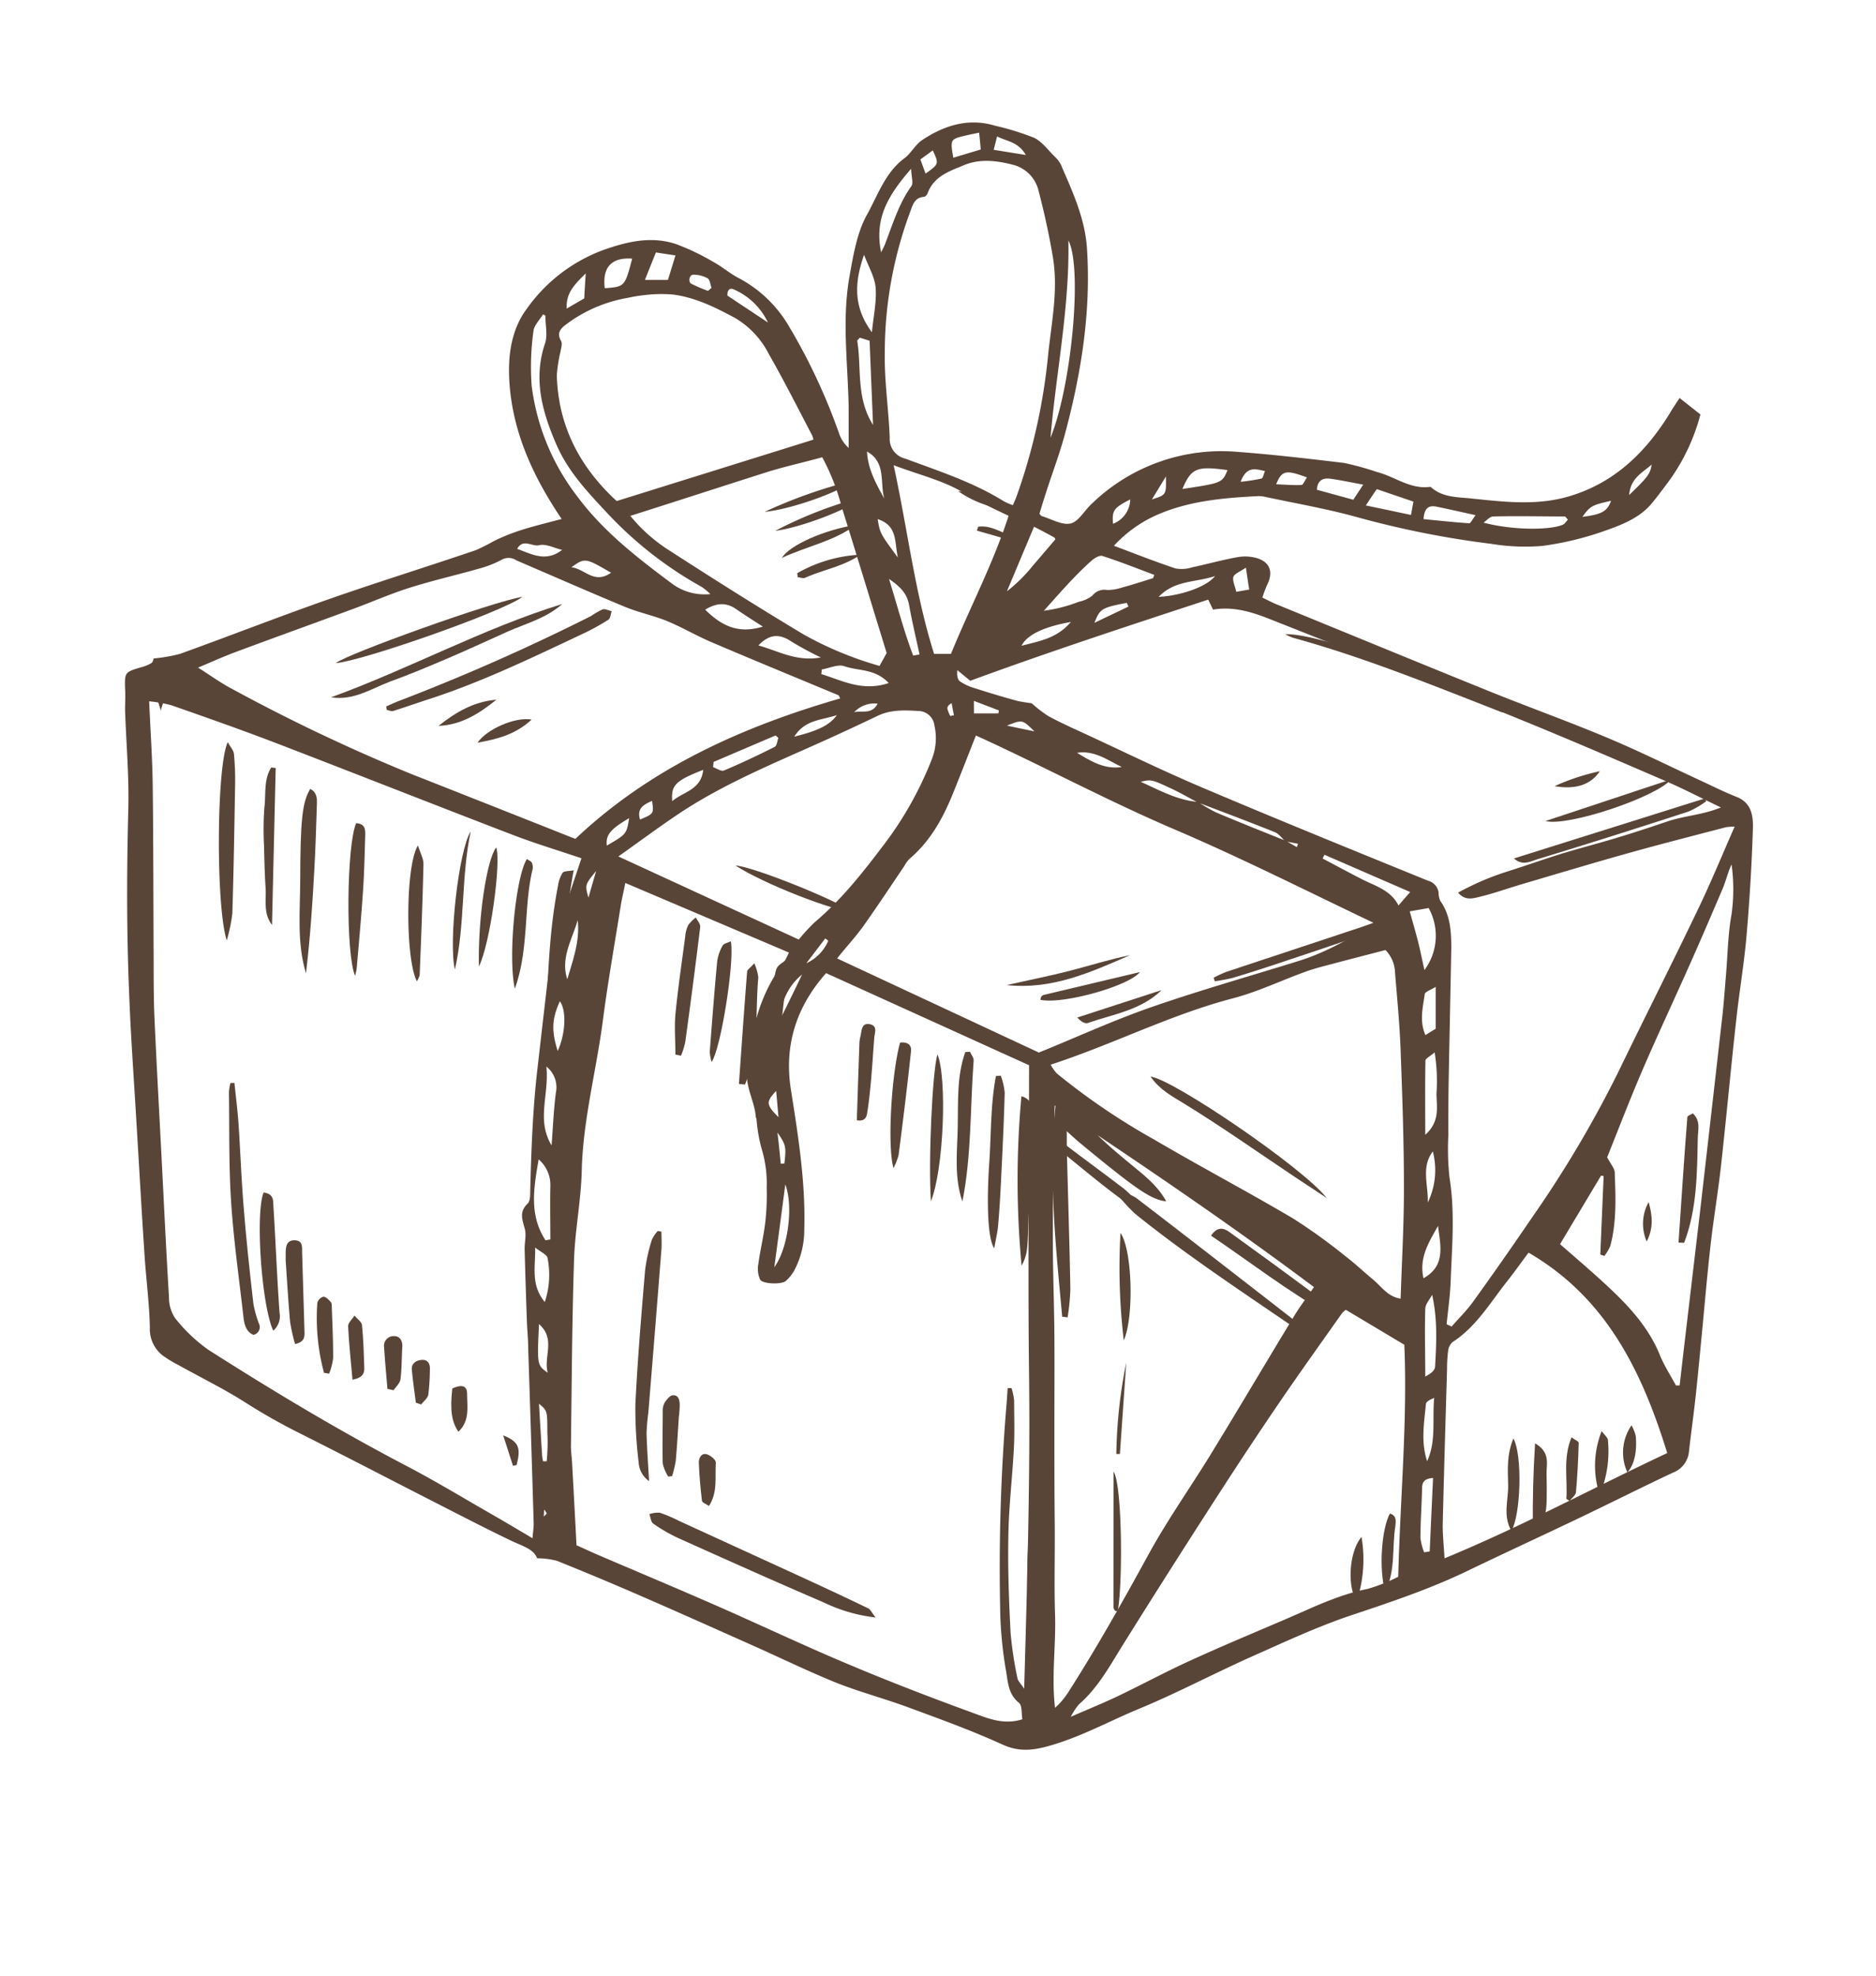 <svg id="Layer_1" data-name="Layer 1" xmlns="http://www.w3.org/2000/svg" viewBox="0 0 342 360"><defs><style>.cls-1{opacity:0.85;}.cls-2{fill:#3c2415;}</style></defs><title>FA AUG2019 Prime Fruits International - Assets</title><g class="cls-1"><path class="cls-2" d="M102.39,94.57c-5.3-7.86-8.91-15.84-9.52-24.87-.32-4.71.29-9.55,3.11-13.36A29.69,29.69,0,0,1,109.86,45.6c4.41-1.57,8.84-2.64,13.4-1.12A43,43,0,0,1,130,47.7c1.55.84,2.9,2,4.45,2.86a23.08,23.08,0,0,1,9.05,8.35,108.09,108.09,0,0,1,9.44,20,6.33,6.33,0,0,0,1.77,2.71c0-2.53,0-5.06,0-7.59-.15-7.9-1.25-15.83.16-23.69.69-3.87,1.37-8,3.24-11.33s3.26-7.58,6.75-10.16c1.23-.91,2-2.49,3.24-3.32,4-2.66,8.4-4.09,13.29-2.63a49.69,49.69,0,0,1,7.11,2.2c1.49.71,2.58,2.27,3.82,3.48A5.2,5.2,0,0,1,193.4,30c2.13,4.94,4.41,9.79,4.76,15.32.74,11.37-1,22.42-3.9,33.33-1,3.81-2.42,7.53-3.63,11.29-.41,1.27-.79,2.55-1.14,3.67.23.26.29.38.37.41,1.78.53,3.7,1.71,5.3,1.37,1.44-.31,2.5-2.32,3.78-3.51a34,34,0,0,1,26.82-9.53c6.42.48,12.83,1.24,19.23,2A52.08,52.08,0,0,1,251,86c3.28.82,6.13,3.25,9.79,2.7,2.08,1.94,4.82,1.87,7.32,2.12,6,.62,12,1.37,17.89-.37,8.26-2.42,14-8,18.39-15.11.58-1,1.2-1.88,1.8-2.82l3.8,3A36.4,36.4,0,0,1,304,88c-1,1.32-2,2.69-3.06,3.94-2.22,2.51-5.32,3.71-8.32,4.76a56.06,56.06,0,0,1-11.48,2.78,37.91,37.91,0,0,1-9.26-.38,170,170,0,0,1-24.45-4.86c-5.59-1.55-11.34-2.53-17-3.75a5.14,5.14,0,0,0-1.24-.08c-6.34.33-12.63.88-18.53,3.53a23.61,23.61,0,0,0-7.59,5.51c3.84,1.44,7.5,2.89,11.23,4.13a6.29,6.29,0,0,0,3.05-.21c2.75-.58,5.46-1.35,8.22-1.84a7.86,7.86,0,0,1,3.67.2c2.35.77,2.9,2.6,1.75,4.86a24.39,24.39,0,0,0-.86,2.3c.91.44,1.7.86,2.52,1.2,13,5.32,26,10.67,39,15.93,7.14,2.88,14.4,5.48,21.49,8.46,5.75,2.41,11.34,5.2,17,7.81,2.15,1,4.28,2.06,6.48,2.93,2.67,1.06,3,3.44,2.94,5.65-.2,6.55-.6,13.1-1.16,19.63-.44,5.08-1.31,10.11-1.86,15.19-1,8.89-1.8,17.79-2.79,26.68-.51,4.65-1.3,9.26-1.84,13.91-.56,4.86-1,9.73-1.45,14.6-.44,4.56-.86,9.11-1.35,13.66-.36,3.31-.83,6.6-1.2,9.9a4.56,4.56,0,0,1-2.95,3.91c-5.65,2.65-11.22,5.46-16.85,8.15-6.84,3.28-13.74,6.44-20.58,9.74S253.33,292,246,294.44c-6.29,2.15-12.36,5-18.44,7.7-6.65,3-13.1,6.41-19.82,9.19-5.56,2.3-10.84,5.25-16.71,6.86-3,.82-5.45,1-8.38-.35-5.58-2.55-11.38-4.63-17.14-6.76-4.38-1.61-8.92-2.81-13.26-4.54-4.9-2-9.65-4.3-14.47-6.46-6.93-3.09-13.85-6.19-20.8-9.21q-7.69-3.35-15.49-6.48a15.13,15.13,0,0,0-3.57-.45c-.64-1.69-2.66-2.22-4.52-3.1-4.79-2.28-9.49-4.73-14.22-7.14-8.31-4.24-16.58-8.55-24.92-12.73a107.06,107.06,0,0,1-9.44-5.36c-3.94-2.51-8.17-4.58-12.26-6.86A21.85,21.85,0,0,1,29.67,247a6.07,6.07,0,0,1-2.35-5.09c-.1-4.56-.72-9.1-1-13.65-.54-8.21-1-16.43-1.5-24.64-.45-7.57-1-15.14-1.28-22.72-.47-11.14-.44-22.28-.15-33.43.16-6-.39-12.06-.59-18.09,0-1.35.09-2.7,0-4-.08-2.85,0-2.92,2.81-3.76a7.41,7.41,0,0,0,2-.8c.31-.2.37-.78.4-.84a28.47,28.47,0,0,0,4.82-.84c8.9-3.21,17.73-6.66,26.66-9.8s18.17-6,27.25-9.09a35.92,35.92,0,0,0,3.28-1.65,35.58,35.58,0,0,1,4.29-1.78C96.93,95.94,99.56,95.32,102.39,94.57Zm131.94,58.74c-.64-.57-1.18-1.38-1.93-1.68-4.67-1.87-9.38-3.64-14.08-5.43-1.64-.86-3.24-1.8-4.92-2.57-3.52-1.64-3.53-1.6-5.45-1.18,3.65,1.66,6.78,3.38,10.45,3.67a28.9,28.9,0,0,0,3.21,1.88c4.24,1.8,8.53,3.5,12.81,5.22l2,1.14.21-.61ZM105.1,281.57c.92.41,2.22,1,3.55,1.6,7.27,3.11,14.57,6.17,21.81,9.34,8.1,3.55,16.08,7.34,24.23,10.76,7.48,3.15,15.06,6.07,22.69,8.85,2.73,1,5.6,2.24,9,1.16-.19-1.07,0-2.49-.62-3-1.88-1.5-2-3.61-2.32-5.6a73.87,73.87,0,0,1-1.07-9.93,359,359,0,0,1,1.06-38.11c.11-1.23.18-2.47.27-3.7h.71a12,12,0,0,1,.47,2.26c0,2.92.11,5.84-.05,8.76-.28,5.3-.93,10.59-1,15.89-.12,5.88.1,11.77.4,17.65a67.4,67.4,0,0,0,1.26,8.32c.08.47.55.88,1.22,1.9.55-19.56,1.12-38.38.89-57.23s0-37.83,0-56.39l-37-16.78c-5.41,6.09-7.7,13.13-6.41,21.27,1.33,8.43,2.69,16.86,2.43,25.45a15.76,15.76,0,0,1-1.85,7.51,7.42,7.42,0,0,1-1.55,1.89c-.75.63-4.16.55-4.64-.27a4.74,4.74,0,0,1-.33-2.86c.33-2.48.94-4.92,1.24-7.4a44.62,44.62,0,0,0,.28-6.54,21.8,21.8,0,0,0-.76-6.49,28.32,28.32,0,0,1-1.1-6c0-.1-.11-.19-.12-.29-.19-2.89-1.91-5.44-1.6-8.49.7-7,2.18-13.76,6.57-19.53a13.17,13.17,0,0,0,1.06-2L114,160.89c-.35,1.74-.66,3-.87,4.35-1.1,6.89-2.32,13.76-3.22,20.67-1.19,9.17-3.64,18.15-3.86,27.49-.13,5.39-1.23,10.76-1.4,16.16-.37,11.32-.42,22.65-.57,34,0,.93.15,1.86.2,2.8C104.56,271.28,104.82,276.23,105.1,281.57ZM106,156.39c-4.22-1.43-8.39-2.68-12.44-4.23-14.36-5.51-28.67-11.16-43-16.67-6.42-2.46-12.89-4.74-19.37-7a25.43,25.43,0,0,0-4-.7c.24,5.44.59,10.38.65,15.33.13,10.61.11,21.22.17,31.83,0,3.43,0,6.87.14,10.3.37,8.32.84,16.64,1.27,25,.45,8.73.86,17.46,1.39,26.18a6.69,6.69,0,0,0,1.13,3.78,29.27,29.27,0,0,0,6.1,5.78c11.68,7.44,23.54,14.57,35.83,21,5.17,2.69,10.16,5.71,15.21,8.61,2.58,1.47,5.14,3,8,4.69.09-1.21.23-2,.21-2.79q-.47-15.95-1-31.87c0-1.67-.19-3.33-.24-5q-.24-6.56-.41-13.12c0-1.24.36-2.56,0-3.71-.45-1.65-1-3,.55-4.49.54-.5.45-1.77.48-2.69.19-7.26.46-14.51,1.29-21.73s1.66-14.46,2.51-21.68a7.82,7.82,0,0,1,.4-1.49Zm157.76,84.92.87.41c1.35-1.54,2.84-3,4-4.64Q274,229.63,279.19,222a205.92,205.92,0,0,0,15.64-26.28c4.9-10.12,10-20.16,14.84-30.29,2.29-4.76,4.29-9.66,6.56-14.8a10,10,0,0,0-1.57.1c-5.93,1.55-11.86,3.06-17.76,4.71-6.51,1.82-13,3.77-19.45,5.67-2.6.77-5.15,1.69-7.77,2.32-1.19.29-2.62.71-3.86-.78a49.24,49.24,0,0,1,9.26-3.94c3.17-1,6.3-2.13,9.48-3.11s6.61-1.86,9.9-2.85,6.35-2,9.52-3.07,6.32-1.15,9.75-2.55c-3.81-1.82-7-3.49-10.37-4.93-8.69-3.75-17.38-7.5-26.15-11.07q-22.84-9.3-45.79-18.35c-3.23-1.28-6.62-2.32-10.28-1.7l-.88-1.82c-14.45,4.75-28.74,9.41-43.38,14.79l-2.35-1.94c-.11.8,0,1.64.41,2a9.56,9.56,0,0,0,2.8,1.3c2.44.79,4.89,1.52,7.36,2.21,1,.28,2.08.38,3,.54a22.78,22.78,0,0,0,3,2.31c2.1,1.15,4.29,2.13,6.46,3.13,7.18,3.32,14.28,6.79,21.55,9.88,13.69,5.81,27.46,11.4,41.22,17a2.59,2.59,0,0,1,1.93,2.17,3.41,3.41,0,0,0,.31,1.5c1.86,2.62,2,5.62,2,8.66-.14,8-.33,16-.47,24-.06,3.33-.07,6.65-.06,10a48.08,48.08,0,0,0,.21,7.79c1,6.14.47,12.25.23,18.37C264.4,235.79,264,238.55,263.72,241.31Zm-110.57-114-.28-.6c-7.73-3.22-15.48-6.4-23.19-9.69-2.76-1.18-5.37-2.72-8.15-3.87-2.48-1-5.15-1.55-7.63-2.57-6.63-2.75-13.2-5.64-19.79-8.47a2.55,2.55,0,0,0-2.62-.15,19.69,19.69,0,0,1-4.3,1.68c-4.18,1.19-8.42,2.15-12.56,3.46-3.46,1.09-6.79,2.56-10.2,3.82-7.12,2.62-14.25,5.19-21.36,7.83-2.38.89-4.7,1.93-7,2.9,2.2,1.39,4.11,2.78,6.18,3.87A329,329,0,0,0,74.89,141c9.94,3.91,19.88,7.85,30,11.86C118.58,139.92,135.25,132.45,153.15,127.27Zm97.54,41c-12.6-6-24.47-12-36.68-17.21s-24.07-11.6-36.14-17.08c-1.44,3.65-2.78,7.1-4.17,10.53-1.83,4.54-4.16,8.77-8,12a6,6,0,0,0-.87,1.24c-2.5,3.68-4.94,7.39-7.51,11-1.36,1.9-3,3.64-4.75,5.85l36.78,17.15C196.29,189,203,185.9,210,183.48c8.85-3.07,17.88-5.61,26.82-8.4C241.62,173.59,245.93,171.1,250.69,168.27Zm-58,40.9-.79.22c0,5.6,0,11.2,0,16.8s.24,11.41.28,17.12,0,11.25,0,16.88,0,11.46.06,17.2-.12,11.22.06,16.83-.68,11.26,0,16.93a13.89,13.89,0,0,0,2.47-2.93c5.2-8.14,9.93-16.54,14.56-25,3.59-6.57,8-12.71,11.87-19.11,4.94-8.07,9.75-16.22,14.66-24.31,1.11-1.83,2.42-3.54,3.64-5.31-13-9.74-26.17-18.78-39.44-27.68,2.1,2.05,4.35,3.9,6.6,5.75s4.43,3.61,5.91,6.31c-2.72-.31-5.36-2.09-15.44-10.41-1.5-1.24-2.91-2.59-4.42-3.95l1.44-2.39-1.91-.72a37.94,37.94,0,0,0,.06,4.58,3.38,3.38,0,0,0,1.15,2c3.54,2.73,7.17,5.35,10.72,8.07a12.17,12.17,0,0,1,4.2,5.14C202.76,217.64,197.82,213.26,192.65,209.17ZM191.54,194a7.64,7.64,0,0,0,1.1,1.58,122.23,122.23,0,0,0,17.78,12.07c8.34,4.9,16.91,9.42,25.24,14.33a102,102,0,0,1,9.59,6.9c1.73,1.31,3.31,2.82,5,4.22s2.69,3.15,5.09,3.54c.22-6.94.62-13.68.6-20.42,0-8.43-.31-16.85-.62-25.27-.18-4.57-.63-9.14-1-13.7a6.08,6.08,0,0,0-1.75-4.14c-3.39.89-6.51,1.68-9.62,2.51-1.69.45-3.41.87-5,1.46-4.39,1.58-8.64,3.64-13.12,4.81C213.35,184.89,202.9,190.3,191.54,194Zm53.81,44.67a4.29,4.29,0,0,0-.7.62c-3.53,5-7.1,10-10.55,15q-5.72,8.36-11.22,16.86-9,13.89-17.75,27.89c-2.54,4-4.74,8.31-8.43,11.51a12,12,0,0,0-1.5,2.28c3.32-1.45,6-2.53,8.62-3.78,4.41-2.11,8.71-4.43,13.16-6.46,5.67-2.59,11.44-5,17.17-7.45,5-2.14,9.8-4.55,15.18-5.62a31.53,31.53,0,0,0,5.57-2.21c.36-14.38,1.71-28.46,1.11-42.28ZM184.65,92.05c.3-.7.48-1.07.62-1.46A106.76,106.76,0,0,0,191,65.42c.59-6.2,2-12.39.93-18.65-.69-4.08-1.58-8.14-2.63-12.14A6.39,6.39,0,0,0,184.57,30c-2.89-.74-5.95-1.11-8.82.09-2.63,1.1-5.51,2-6.65,5.15-.1.26-.4.6-.63.62-1.9.15-2.11,1.69-2.64,3a73.48,73.48,0,0,0-4.53,25.34c-.1,5.17.7,10.36.9,15.54a3.67,3.67,0,0,0,2.8,3.82c6.13,2.27,12.39,4.29,18,7.78A9.57,9.57,0,0,0,184.65,92.05ZM303.94,264.77c-4.71-15.26-11.3-28.39-25.28-36.52-1.34,1.79-2.66,3.65-4.07,5.43-3,3.82-5.53,8.11-9.77,10.86a2.48,2.48,0,0,0-.82,1.56,28.06,28.06,0,0,0-.2,3.43c-.28,9.48-.57,19-.79,28.42,0,1.83.19,3.66.33,6C277.46,278.13,290.41,271.12,303.94,264.77ZM148.29,80.11a4,4,0,0,0-.24-.79c-2.62-5-5.14-10-7.92-14.86A16,16,0,0,0,134,57.94c-3.59-1.93-7.24-3.75-11.33-4.27a25.1,25.1,0,0,0-4.9.07,28.85,28.85,0,0,0-3.31.53A26,26,0,0,0,103.36,59c-1,.74-2,1.56-1.08,3.12.29.5,0,1.35-.11,2a25.89,25.89,0,0,0-.66,4.3c.26,9.26,4.24,16.75,10.91,22.88Zm-2.67,91.09a33.8,33.8,0,0,1,2.89-3.14c4.75-4,8.57-8.8,12.27-13.68a64.64,64.64,0,0,0,9.08-16,10.42,10.42,0,0,0,.5-6.13,3,3,0,0,0-3-2.7c-2.5-.15-5-.25-7.35.88-3.36,1.6-6.73,3.18-10.12,4.7-9.09,4.09-18.36,7.86-26.67,13.5-3.4,2.3-6.71,4.75-10.49,7.43Zm159.91,81.25.67,0,.78-6.76q1.47-12.4,2.93-24.81,2.07-18,4.11-36c.27-2.48.44-5,.65-7.45.3-3.62.34-7.28,1-10.84a33.19,33.19,0,0,0,0-9.07c-.68,1.4-1,2.9-1.57,4.28-2,4.69-4,9.36-6.07,14-2.88,6.47-5.88,12.87-8.68,19.36-2.29,5.34-4.37,10.77-6.36,15.72.64,1.23,1.35,2,1.38,2.76.17,4.48.36,9-.8,13.37a8.1,8.1,0,0,1-1.09,1.84l-.74-.25q.3-7.15.61-14.31l-.48-.06c-2.47,4.12-4.93,8.24-7.47,12.47,2.68,2.35,5.29,4.57,7.8,6.87,4.15,3.8,8.06,7.77,10.3,13.1C303.29,248.7,304.49,250.54,305.53,252.45ZM114.91,94a29.55,29.55,0,0,0,7,6.23c8.14,5.25,16.32,10.43,24.63,15.4a64.11,64.11,0,0,0,13.8,5.71l1.3-2.35c-2.82-9.17-5.49-17.93-8.21-26.67a40.81,40.81,0,0,0-3.53-9c-3.64,1-6.87,1.7-10,2.68C131.59,88.64,123.34,91.33,114.91,94Zm48-9.25c2.59,11.92,3.9,23.44,7.38,34.4h3.07c3.42-8.37,7.68-16.42,10.51-25.16-3.05-1.45-5.71-2.7-8.27-4.24C172,87.58,167.62,86.54,162.94,84.78ZM99.42,57.5,99,57.28c-.61,1-1.65,2-1.75,3.07a47.06,47.06,0,0,0-.33,9.91,41.43,41.43,0,0,0,8.37,20.26c4.79,6.44,11.09,11.26,17.45,16a10,10,0,0,0,6.76,1.73,12.39,12.39,0,0,0-1.55-1.29A70,70,0,0,1,111.18,94c-3.75-4-7.52-7.89-9.71-12.91-2.56-5.87-4.33-11.93-2.12-18.48C99.87,61.1,99.42,59.22,99.42,57.5Zm110.79,47.85c.07-.2.14-.4.22-.6-3.14-1.17-6.26-2.42-9.45-3.44-.55-.18-1.53.43-2.08.93-1.53,1.38-3,2.87-4.39,4.37s-2.81,3.12-4.22,4.68a27.45,27.45,0,0,0,6.39-1.64,5.75,5.75,0,0,0,2.48-1.14,2.79,2.79,0,0,1,2.71-1,8.76,8.76,0,0,0,2.71-.46C206.47,106.54,208.33,105.93,210.21,105.35Zm-18.7-25.6c3.85-9.38,5.86-31,3.26-35.93C195,56,192.54,67.8,191.51,79.75Zm-3,16.22-4.95,11.78a28.56,28.56,0,0,0,4.72-4.66c1.39-1.61,2.76-3.23,4.12-4.81-.09-.17-.12-.3-.2-.34C191.15,97.35,190.06,96.77,188.54,96ZM257,166.06c.59,2.15,1.09,3.83,1.52,5.53s.72,3.22,1.16,5.17a10.48,10.48,0,0,0,.77-11.3ZM157.52,46.43c-1.76,5-2,9.49,1.43,14.11.3-3,.88-5.6.68-8.11C159.47,50.47,158.33,48.6,157.52,46.43Zm3.12-.47c.34-.7.52-1,.65-1.35,1.43-3.65,2.52-7.44,4.86-10.7.39-.54,0-1.64-.05-3.16C162.07,35.41,159.3,39.69,160.64,46ZM99.45,226l.88-.15c0-3.21-.07-6.43,0-9.64a6.15,6.15,0,0,0-2.13-4.95C97.27,216.54,96.46,221.45,99.45,226Zm171-130.77c5.41,1.44,12.22,1.37,14.46.38.38-.17.63-.62.92-.92-.31-.33-.43-.58-.56-.58-4.35,0-8.69-.11-13,0C271.62,94.1,271,94.84,270.44,95.25ZM149.79,122c0,.27,0,.54-.08.82,3.82,1.18,7.52,3.25,12.3,1.64-2.46-2.66-5.56-2.17-8.1-3.07C152.76,121,151.18,121.75,149.79,122Zm9.37-44.56q-.32-7.65-.63-15.35c-.65-.2-1.22-.39-1.79-.55,0,0-.13.14-.47.52C157.1,67,156,72.44,159.16,77.43Zm101.92,158.5c-.44.84-1.23,1.68-1.25,2.54-.13,4.11,0,8.23,0,12.34,1-.49,1.75-1.12,1.79-1.8C261.86,244.71,262.09,240.4,261.08,235.93Zm-4-73.4-15.63-6.79-.34.68c2.33,1.23,4.65,2.48,7,3.69,2.51,1.3,5.37,2,6.84,4.87Zm-118-48.36c-2-1.27-3.51-2.25-5-3.27-1.82-1.22-3.56-1-5.53.18C131.46,113.94,134.51,115.6,139.08,114.17Zm-9,24.66c0,.31-.07.63-.1.94.66.23,1.48.82,2,.62,3.13-1.32,6.21-2.78,9.25-4.31.4-.2.46-1.07.67-1.63l-.51-.45Zm129.79,67.9c2.64-2.38,2.05-5,2-7.37a33.3,33.3,0,0,0-.33-7.61c-.84.73-1.67,1.11-1.68,1.51C259.78,197.58,259.82,201.91,259.83,206.73Zm-93.36-87.28,1.12-.21c-.64-3-1.36-6-1.9-9-.36-2-1.46-3.26-3.66-4.76C163.64,110.57,164.81,115.09,166.47,119.45Zm-65.95,89.2c.24-3.2.37-6.41.78-9.58a4.79,4.79,0,0,0-1.73-4.73C100.14,199.48,97.75,204,100.52,208.65ZM249,92.1l8.23,1.73.44-2.43L251,89.13C250.37,90,249.87,90.78,249,92.1Zm10.64,190.76,1-.17c.2-4.45.4-8.89.61-13.38-1.63.11-2,.81-2,1.9-.07,3-.29,6-.3,9A10.23,10.23,0,0,0,259.63,282.86ZM138.26,117.61c3.65,1,6.89,3,11.38,2.19a60.91,60.91,0,0,1-5.36-2.9C142.16,115.48,140.31,115.46,138.26,117.61Zm123.9,105.77c-1.66,2.93-3.51,5.82-2.65,9.54C263.66,230.58,262.56,226.89,262.16,223.38ZM115.25,47.13c-3.81-.27-5.46,1.6-5,5.39C113.9,52.24,113.9,52.24,115.25,47.13ZM260.17,266.25c1.7-3.68.9-7.63,1.29-11.53-.71.29-1.47.66-1.51,1.09C259.63,259.26,259,262.73,260.17,266.25ZM119.57,46l-2,5h4.2c.47-1.51.86-2.81,1.37-4.46Zm21.59,184.91c2.63-3.65,3.46-11.38,2-15.08C142.49,221,141.82,225.94,141.16,230.91ZM223.78,85.66c-5.63-.78-6.62-.35-8.22,3.44C222.8,88,222.8,88,223.78,85.66Zm24.74,2.65c-2.34-.43-4.12-.82-5.93-1.07-1.33-.18-2.4.17-2.52,2l6.64,1.82ZM269,93.87c-2.71-.59-4.9-1.09-7.11-1.55-1.51-.31-2.24.33-2.37,2.27,2.88.28,5.59.58,8.31.76C268.1,95.37,268.41,94.65,269,93.87ZM99.32,237.24a15.61,15.61,0,0,0,.5-8c-.1-.64-1.26-1.11-2.26-1.92C97.63,230.91,96.72,234.14,99.32,237.24ZM178.5,24.17c-.94.2-1.62.33-2.29.49-3,.69-3,.69-2.42,4.08l5-1.5C178.7,26.11,178.61,25.24,178.5,24.17Zm83.23,163.28c0-2.73,0-5,0-7.63-1,.62-2,.92-2,1.36-.34,2.42-1,4.88.13,7.43Zm-.52,22.37c-2.18,2.82-.8,6.14-.92,9.3A13.53,13.53,0,0,0,261.21,209.82Zm-155.9-42.15c-1,3.54-3.17,6.88-1.89,10.77C104.45,174.92,105.75,171.43,105.31,167.67Zm-3.64,23.83c1.45-3.16,1.63-7.41.39-9.05C100.6,185.7,100.51,187.79,101.67,191.5Zm109.55-82.74c4.07-.21,8.79-1.85,10.28-3.79C217.85,106.17,214.17,105.7,211.22,108.76Zm-83,31.51c-5.12,2-5.9,2.81-5.67,5.72C124.57,144.22,127.8,144,128.2,140.27ZM102.47,100.2c-1.41-.33-2.94-1.16-4.19-.85s-2.92-1.29-4,.66C97,101,99.55,102.48,102.47,100.2Zm55.59-17.92c.16,3.23,1.66,5.89,3.14,8.56C160.39,87.88,161.56,84.21,158.06,82.28Zm37.17,31.05c-4.87.86-8,2.33-9,4.34C189.5,116.8,192.65,116.35,195.23,113.33ZM140,58.77a12.25,12.25,0,0,0-6.16-6c-.89-.45-1.29.21-1.22,1.1Zm-28.59,45.6c-4.75-2.76-4.75-2.76-7.25-1C106.61,103.62,108.28,106.54,111.38,104.37ZM160,94.59c.43,2.59.43,2.59,3.68,7C163.05,98.71,163.65,95.77,160,94.59ZM98.26,241.27c-.35,7.47-.35,7.47,1.59,8.87C99.05,247.18,101.37,244,98.26,241.27Zm.75,25h.65a33.34,33.34,0,0,0,.12-5.29c0-3.93,0-3.93-1.52-5.2.19,3.29.37,6.36.57,9.44A9.6,9.6,0,0,0,99,266.28ZM204.5,139.76c-2.59-1.25-5-3.09-8.15-2.58C198.86,138.69,201.35,140.24,204.5,139.76Zm-59.7-5.53c4.4-1.1,6.41-2.08,7.76-3.92C149.67,131.26,146.73,131.14,144.8,134.23Zm-38-84.43c-2,2-3.65,3.51-3.49,6.43l3.2-1.86C106.58,52.91,106.66,51.68,106.78,49.8ZM238.26,87c-3.82-1.44-4.58-1.3-5.61,1.24,1.64.07,3.13.2,4.62.13C237.57,88.35,237.84,87.59,238.26,87ZM114.7,149.08c-3.43,2-4.31,3.09-4.07,5C114.21,152,114.21,152,114.7,149.08ZM181.16,27.3l5.85.94c-1.41-2.43-3.42-2.45-5.24-3.38C181.56,25.7,181.39,26.36,181.16,27.3Zm24.57,83.22-.33-.67c-4.59.9-4.87,1.05-5.88,3.64Zm-37-78.88c2.46-1.77,2.46-1.77,1.32-4.23l-2.26,1.64Zm59,75.79c-.17-1.15-.35-2.3-.6-4-1,.72-2.11,1.09-2.29,1.72s.32,1.75.54,2.69Zm60.75-13.25c3.55-.45,4.52-1,5.22-2.93C290.17,92.06,289.94,92.18,288.47,94.18ZM129.07,53l.64-.55c-.22-.6-.28-1.48-.71-1.74a5.55,5.55,0,0,0-2.61-.66c-.7,0-1,1.29-.37,1.65A27.39,27.39,0,0,0,129.07,53Zm13.2,132.66q2-4,3.94-8.08A10.7,10.7,0,0,0,142.27,185.65ZM206.05,91c-3,1.54-3.36,2-3.14,4.44A4.88,4.88,0,0,0,206.05,91Zm90.9-.75c3.47-3.33,3.92-3.94,4.14-5.59C299.4,86.17,297.22,87.1,297,90.26ZM177.55,130H182l.1-.55-4.56-1.74Zm-36.06,68.79c-1.89,2-1.83,2.5.43,4.78C141.75,201.6,141.62,200.17,141.49,198.74Zm84.7-111a34.2,34.2,0,0,0,3.78-.59c.29-.08.4-.82.64-1.36C228.88,85.46,227.3,84.88,226.19,87.73ZM116.68,149.34c2.53-1.08,2.53-1.08,2.19-3.4C117.36,146.6,116.05,147.29,116.68,149.34ZM151,171.42l-.55-.43L147,175.52A8,8,0,0,0,151,171.42Zm37.57-38.15c-2.18-2.17-2.18-2.17-5-1.05Zm-46.24,78.79L143,212c.34-3.09.29-3.36-1.27-5.64C142,208.52,142.15,210.29,142.34,212.06ZM210,91c2.62-.82,2.62-.82,2.55-4.18ZM108.68,158.71c-2.05,2.5-2.05,2.5-1.41,4.85C107.79,161.78,108.23,160.24,108.68,158.71ZM160,128.22a5,5,0,0,0-4.28,1.56C157.11,129.41,158.92,130.27,160,128.22Zm-19.32,63.52c-1.49,2.15-1.49,2.15,0,3.61C140.7,194.06,140.69,193,140.69,191.74Zm32.54-61.28.68-.12-.42-2.23c-.56.34-.81.7-.77,1A5.8,5.8,0,0,0,173.23,130.46ZM99.13,276.35c.32-.34.56-.52.54-.59a3.51,3.51,0,0,0-.47-.69C99.18,275.42,99.16,275.76,99.13,276.35Z"/><path class="cls-2" d="M28.43,126.66c2.29.59,1,1.6.91,2.85C29,128.42,28.78,127.78,28.43,126.66Z"/><path class="cls-2" d="M159.62,294.73a29.37,29.37,0,0,1-9.41-2.72c-8.89-3.82-17.72-7.77-26.55-11.74a29.46,29.46,0,0,1-4.58-2.65c-.43-.29-.47-1.13-.7-1.72a5,5,0,0,1,1.9-.26,26.61,26.61,0,0,1,3.45,1.46q11.47,5.26,23,10.54c3.87,1.78,7.74,3.59,11.58,5.44C158.69,293.29,158.94,293.87,159.62,294.73Z"/><path class="cls-2" d="M120.58,224.43c0,1.08.08,2.17,0,3.24q-1.17,14.9-2.39,29.8a33.72,33.72,0,0,0-.32,3.73c.08,2.86.29,5.72.46,8.68a4.44,4.44,0,0,1-1.9-3.41,81.23,81.23,0,0,1-.6-10.55c.4-8.19,1.09-16.36,1.78-24.53a31.51,31.51,0,0,1,1.22-5.47,6.41,6.41,0,0,1,1.09-1.62Z"/><path class="cls-2" d="M193.64,239.92c-1.19-13.17-2.67-26.34-1.06-39.84a2.62,2.62,0,0,1,1.9,2.88c0,2.09,0,4.17,0,6.26.22,8.55.49,17.1.65,25.65a41.11,41.11,0,0,1-.5,5.17Z"/><path class="cls-2" d="M186.21,199.76a2.64,2.64,0,0,1,2,3.11q-.35,10-.73,19.93c-.06,1.55-.08,3.11-.24,4.65a7.89,7.89,0,0,1-1,3.17A166.53,166.53,0,0,1,186.21,199.76Z"/><path class="cls-2" d="M182.44,196a12,12,0,0,1,.72,3.09c-.14,5.28-.4,10.56-.66,15.83-.13,2.8-.3,5.59-.54,8.38-.12,1.31-.44,2.59-.71,4.15-1.24-1.78-1.38-8.66-.9-15.64.36-5.25.22-10.54,1.21-15.74Z"/><path class="cls-2" d="M188.67,301.71c-2-4.78-1.71-23.83-.16-27.24,1.49.12,1.39,1.26,1.38,2.26,0,5.4,0,10.81-.14,16.21,0,2-.24,3.93-.45,5.89A26.45,26.45,0,0,1,188.67,301.71Z"/><path class="cls-2" d="M123.13,192.15c0-2.45-.21-4.92,0-7.34.47-4.74,1.16-9.45,1.79-14.17a5.82,5.82,0,0,1,.55-2.08,6.5,6.5,0,0,1,1.39-1.38c.28.58.85,1.19.79,1.73-.85,7-1.77,14-2.72,20.94a14.64,14.64,0,0,1-.78,2.52Z"/><path class="cls-2" d="M176.83,191.65c.23.53.71,1.08.67,1.6-.65,8.56-.37,17.19-2.05,25.69-1.55-4.46-.94-9.1-.85-13.62s-.2-9.23,1.38-13.63Z"/><path class="cls-2" d="M139.66,199.83a3.12,3.12,0,0,1-.22-.82,119.46,119.46,0,0,1,1.78-21.11c.34-1.79.39-1.78,2.05-2.94.21.47.65.95.57,1.33C142.26,184.08,142.58,192.18,139.66,199.83Z"/><path class="cls-2" d="M162.89,212.84c-1.14-3.87-.42-16.87,1.19-22.85,1.21-.18,2.14.3,2,1.57-.67,6.3-1.45,12.6-2.26,18.89A11.3,11.3,0,0,1,162.89,212.84Z"/><path class="cls-2" d="M133.23,171.52c.71,3.52-1.75,19.36-3.5,22a8.76,8.76,0,0,1-.34-1.85c.42-5.49.84-11,1.35-16.45a8.16,8.16,0,0,1,1-2.93C132,171.9,132.68,171.79,133.23,171.52Z"/><path class="cls-2" d="M134.71,197.51c.48-6.81.95-13.62,1.49-20.43,0-.39.61-.74,1.31-1.55a8.89,8.89,0,0,1,.73,2.58c-.58,6.53.2,13.26-2.43,19.51Z"/><path class="cls-2" d="M169.71,218.9c-.5-7.32.27-23.75,1.19-26.78C172.68,196.46,172.06,213,169.71,218.9Z"/><path class="cls-2" d="M156.2,204.13c.16-4.72.31-9.47.48-14.22a7.45,7.45,0,0,1,.22-1.22c.2-1,.18-2.35,1.67-2.06s.87,1.6.8,2.57c-.2,2.67-.37,5.35-.61,8-.17,1.84-.36,3.69-.66,5.52C158,203.54,157.67,204.4,156.2,204.13Z"/><path class="cls-2" d="M121.82,269.05a7.58,7.58,0,0,1-1-2.36c-.09-3.22,0-6.44,0-9.67a2.9,2.9,0,0,1,.38-1.49c.36-.52.89-1.22,1.41-1.28,1.09-.12,1.28.87,1.31,1.72a19.8,19.8,0,0,1-.16,2.17c-.19,2.69-.32,5.38-.57,8.06a19.39,19.39,0,0,1-.67,2.78Z"/><path class="cls-2" d="M129.25,274.41c-.52-.36-1.24-.61-1.28-.93-.28-2.34-.49-4.68-.57-7,0-.83.46-1.8,1.51-1.47.65.21,1.62,1,1.59,1.53C130.31,269.11,130.89,271.86,129.25,274.41Z"/><path class="cls-2" d="M42.74,197.33c.26,2.56.59,5.11.76,7.67.35,5.29.53,10.59,1,15.87.45,5.58,1.06,11.15,1.7,16.72a20.18,20.18,0,0,0,1,3.58,1.43,1.43,0,0,1-1,2.06c-1.5-.64-1.69-2.14-1.85-3.54-.79-6.91-1.77-13.81-2.22-20.75-.43-6.62-.3-13.28-.39-19.92a8.91,8.91,0,0,1,.27-1.68Z"/><path class="cls-2" d="M41.34,171.35c-2-6.08-1.89-31.8.18-36.11.5.9,1.07,1.49,1.13,2.14a50,50,0,0,1,.21,5.61c-.13,7.82-.26,15.63-.5,23.44A30.48,30.48,0,0,1,41.34,171.35Z"/><path class="cls-2" d="M56.55,143.75c1.25.62,1.26,1.76,1.22,2.9-.13,3.83-.24,7.67-.45,11.5-.35,6.4-.77,12.8-1.54,19.2-1.68-5.55-1.07-11.23-1.05-16.88C54.76,149.52,55.08,146.22,56.55,143.75Z"/><path class="cls-2" d="M104.59,158.58c-2,10.27-1.66,20.41-4.78,30.2a22,22,0,0,1-.21-2.69c.27-8.29.53-16.59,2.14-24.76a5.67,5.67,0,0,1,.83-2.29C102.85,158.68,103.7,158.76,104.59,158.58Z"/><path class="cls-2" d="M64.93,150c1.72.11,1.68,1.25,1.65,2.29-.1,3.32-.17,6.64-.39,9.95-.31,4.65-.74,9.3-1.14,13.94,0,.48-.18,1-.31,1.64C63,173.86,63.17,154,64.93,150Z"/><path class="cls-2" d="M49.81,242.47c-2.15-4.71-3.28-21.47-1.75-25.18,1,.14,1.67.55,1.74,1.69.09,1.56.19,3.11.27,4.67.29,5.18.52,10.36.89,15.54A3.46,3.46,0,0,1,49.81,242.47Z"/><path class="cls-2" d="M76.2,154.06c.41,1.36,1,2.38,1,3.37-.15,6.73-.42,13.46-.69,20.19A3.71,3.71,0,0,1,76,178.8C73.91,174.91,73.86,157.73,76.2,154.06Z"/><path class="cls-2" d="M53.79,244.9a33.77,33.77,0,0,1-.9-4c-.34-3.72-.55-7.45-.81-11.18,0-.42,0-.83,0-1.25,0-1.19.08-2.52,1.65-2.47s1.32,1.32,1.35,2.37c.14,4.67.29,9.34.42,14C55.53,243.36,55.7,244.51,53.79,244.9Z"/><path class="cls-2" d="M50.26,139.94q-.34,14.3-.67,28.6c-1.66-2.15-1-4.57-1.18-6.89-.16-2.48-.22-5-.27-7.45a53.57,53.57,0,0,1,.07-7.17c.29-2.4-.16-5,1.24-7.18Z"/><path class="cls-2" d="M96.05,156.53c.44.3.8.42.9.65a2.06,2.06,0,0,1,.15,1.17c-1.69,7-.61,14.39-3.24,21.81C92.57,174.46,94,159.79,96.05,156.53Z"/><path class="cls-2" d="M87.31,176.11c-.22-8.57,1.4-19.43,3.15-21.7C91.41,157,89.36,172,87.31,176.11Z"/><path class="cls-2" d="M59.07,250.15a38.46,38.46,0,0,1-1.22-12.74,1.61,1.61,0,0,1,1.1-1.13c.46,0,1,.57,1.37,1,.18.18.16.59.17.89.1,3.1.26,6.2.24,9.3A11.13,11.13,0,0,1,60,250.3Z"/><path class="cls-2" d="M108.82,165.28c-.22,7.14-.11,14.36-2.31,21.31A61.51,61.51,0,0,1,108.82,165.28Z"/><path class="cls-2" d="M85.81,151.51c-1.77,8.28-1,16.87-2.88,25.15C81.73,171.73,83.62,154.9,85.81,151.51Z"/><path class="cls-2" d="M64.26,251.4c-.3-3.4-.65-6.58-.8-9.77,0-.61.76-1.27,1.17-1.9.47.58,1.3,1.12,1.36,1.74.27,2.58.33,5.17.42,7.76C66.44,250.24,66.12,251.06,64.26,251.4Z"/><path class="cls-2" d="M70.63,253.07c-.21-2.54-.45-5.07-.61-7.61a1.76,1.76,0,0,1,1.86-2c1,0,1.54.85,1.46,2-.13,1.95-.08,3.93-.33,5.86-.1.72-.82,1.36-1.26,2Z"/><path class="cls-2" d="M75.81,255.59c-.25-2-.55-4-.73-6-.11-1.15.77-1.7,1.74-1.79,1.17-.11,1.62.66,1.55,1.79a40.42,40.42,0,0,1-.29,4.55c-.11.65-.86,1.19-1.31,1.78Z"/><path class="cls-2" d="M82.46,253c1.32-.6,2.65-.79,2.69.88,0,2.39.56,5-1.58,7C82.35,259.14,82,256.89,82.46,253Z"/><path class="cls-2" d="M93.52,267.09l-1.79-5.55c2.86,1.17,3.26,2.24,2.45,5.42Z"/><path class="cls-2" d="M276,156.42l34.76-10.92.3.5a17.33,17.33,0,0,1-3.17,1.85c-9.19,3-18.39,5.9-27.62,8.72C279.05,156.94,277.56,157.84,276,156.42Z"/><path class="cls-2" d="M274.73,129.68a2.75,2.75,0,0,1-1,.08c-12.57-4.89-25.06-10-38.09-13.57a12.47,12.47,0,0,1-1.36-.63C241.51,115.35,266.52,125.43,274.73,129.68Z"/><path class="cls-2" d="M304.67,142c-2.73,3.27-19,8.7-22.91,7.6Z"/><path class="cls-2" d="M291.65,140.53c-1.68,2.51-4.49,3.38-8.24,2.72A40.23,40.23,0,0,1,291.65,140.53Z"/><path class="cls-2" d="M70.4,128.73c.72-.32,1.44-.66,2.18-.95a381.63,381.63,0,0,0,35.14-15.51,15.83,15.83,0,0,1,2.13-1.23c.47-.15,1.1.2,1.66.33-.19.53-.22,1.31-.6,1.55a40.84,40.84,0,0,1-4.63,2.55c-9.22,4.34-18.4,8.79-28.12,11.94-2.16.7-4.31,1.46-6.48,2.14-.33.1-.76-.11-1.15-.18C70.49,129.16,70.44,129,70.4,128.73Z"/><path class="cls-2" d="M60.36,127.06c14.26-5.19,27.61-12.51,42.13-17-2.86,2.57-6.52,3.52-9.89,5-3.61,1.61-7.2,3.29-10.83,4.84s-7.09,3-10.7,4.31C67.61,125.54,64.37,127.7,60.36,127.06Z"/><path class="cls-2" d="M95.22,108.76c-3.47,2.7-29.28,11.73-34,12.07C63.2,119.17,90,109.56,95.22,108.76Z"/><path class="cls-2" d="M79.94,132.27c3.11-2.47,6.45-4.45,10.55-4.77C87.39,130,84.14,132.09,79.94,132.27Z"/><path class="cls-2" d="M96.92,131.12c-3,2.76-6.22,3.54-9.86,4.21C88.73,132.88,93.86,130.59,96.92,131.12Z"/><path class="cls-2" d="M253.41,167c-.89,2-2.34,2.42-3.62,2.87-5.67,2-11.37,3.87-17.07,5.78-2.66.88-5.32,1.74-8,2.54a32.29,32.29,0,0,1-3.26.61l-.22-.64a22.27,22.27,0,0,1,2.33-1.07c7.67-2.56,15.35-5.07,23-7.63C248.72,168.78,250.8,168,253.41,167Z"/><path class="cls-2" d="M189.67,182.18a1.92,1.92,0,0,1,.15-.56.92.92,0,0,1,.5-.34l17.49-4.15C205.8,179.69,193.71,183.06,189.67,182.18Z"/><path class="cls-2" d="M183.53,179.5c4-.91,7.79-1.65,11.48-2.6s7.27-2.1,11-2.85C198.92,177.12,191.88,180.38,183.53,179.5Z"/><path class="cls-2" d="M211.77,180.41c-3.78,3.68-8.82,4.38-13.46,6-.52.18-1.25-.26-1.92-1Z"/><path class="cls-2" d="M213.09,183.4c-3.54,3.07-8,4.19-12.16,5.92a3.19,3.19,0,0,1-2.35-.48A84.4,84.4,0,0,1,213.09,183.4Z"/><path class="cls-2" d="M235.42,241.54c-9.63-6.59-19.34-13-28.46-20.35a30.1,30.1,0,0,1-3.23-3.52l.45-.67a12.47,12.47,0,0,1,2.89,1.24c7.25,5.53,14.45,11.14,21.67,16.73l7.28,5.66Z"/><path class="cls-2" d="M242,239.38c-7.44-4.25-14.12-9.42-21.22-14.22,1.08-1.64,2.22-1.47,3.32-.68q8.34,6,16.61,12.14C241.46,237.18,242.54,237.75,242,239.38Z"/><path class="cls-2" d="M225.67,221.51c7.44,4.17,15.23,7.81,21.79,13.92-1.46.81-2.39,0-3.11-.43-6.13-3.9-12.21-7.9-18.28-11.89a4.17,4.17,0,0,1-.86-1.14Z"/><path class="cls-2" d="M204.27,224.67c2.15,3.05,2.5,15.25.6,19.56A111.09,111.09,0,0,1,204.27,224.67Z"/><path class="cls-2" d="M203,268.14c1.58,2.3,1.71,20.29.77,25.42a1.58,1.58,0,0,1-.31,0,.39.39,0,0,1-.24-.14,1.14,1.14,0,0,1-.23-.55c0-1.56,0-3.11,0-4.67Q203,278.17,203,268.14Z"/><path class="cls-2" d="M205.32,248.3q-.58,8.31-1.16,16.64l-.65,0A89.63,89.63,0,0,1,205.32,248.3Z"/><path class="cls-2" d="M209.74,196.17c4,.42,27.74,16.53,32.13,22.13-1.93-1.28-3.87-2.54-5.8-3.83-6.74-4.5-13.38-9.19-20.29-13.43C213.6,199.71,211.45,198.59,209.74,196.17Z"/><path class="cls-2" d="M252.52,290c-1.22-4.25-.6-11.58.86-14.2,1.29.34,1.07,1.45,1,2.28C253.74,282,254.46,286.22,252.52,290Z"/><path class="cls-2" d="M248.21,280.06a24.23,24.23,0,0,1-.87,11.67C245.56,289.15,245.93,282.72,248.21,280.06Z"/><path class="cls-2" d="M257.21,283.66c-.71-3.52-1.43-7.05.43-10.44C259.23,276.77,258.07,280.21,257.21,283.66Z"/><path class="cls-2" d="M279.85,263c2.84,1.64,2.06,3.79,2.09,5.54.14,8,.05,8.17-2.5,9.85C279.39,273.29,279.5,268.46,279.85,263Z"/><path class="cls-2" d="M275.9,262.11c1.67,3.06,1.36,13.81-.36,16.86-1.64-2.83-.52-5.7-.6-8.45S274.68,265.05,275.9,262.11Z"/><path class="cls-2" d="M285.55,273.11c.25-3.65-.65-7.39.94-11.2.57.42,1.32.72,1.31,1-.08,3-.23,6-.5,9-.05.55-.75,1.05-1.16,1.58Z"/><path class="cls-2" d="M291.63,272.4a17.05,17.05,0,0,1,.36-11.63c.48.67,1.1,1.15,1.14,1.66A20.72,20.72,0,0,1,291.63,272.4Z"/><path class="cls-2" d="M297.43,259.72a7.42,7.42,0,0,1,.78,2c.24,3-.31,5.18-1.53,6.58A8.69,8.69,0,0,1,297.43,259.72Z"/><path class="cls-2" d="M304.84,257.76c1.31,2,1.19,2.82-.73,5.13C303.52,260.23,303.57,259.89,304.84,257.76Z"/><path class="cls-2" d="M134.07,157.7c3.37.26,18.09,6.21,21.11,8.34C152.44,166.2,139.08,161,134.07,157.7Z"/><path class="cls-2" d="M306,226.42c.53-7.62,1-15.25,1.61-22.87,0-.24.61-.43,1-.67,1.46,1.36.93,3,.9,4.47-.13,6.47-.14,13-2.49,19.11Z"/><path class="cls-2" d="M300.2,226.21a8.07,8.07,0,0,1,.35-7.16C301.31,221.74,301.39,223.87,300.2,226.21Z"/><path class="cls-2" d="M156,95.65c-3.87,2.94-8.64,3.79-13.45,6C143.9,99.36,150.31,96.53,156,95.65Z"/><path class="cls-2" d="M139.4,93.27a88.76,88.76,0,0,1,16.15-5.7C153.35,89.56,144.21,92.82,139.4,93.27Z"/><path class="cls-2" d="M145.33,104.45a25.81,25.81,0,0,1,11.54-3.38c-3.07,2.13-6.77,2.73-10.1,4.21-.36.16-.88-.06-1.33-.1Z"/><path class="cls-2" d="M141.34,96.72a76.77,76.77,0,0,1,16-6.18C155.22,92.63,145.89,96.19,141.34,96.72Z"/><path class="cls-2" d="M182.25,92.64a19,19,0,0,1-7.56-3.13,12.82,12.82,0,0,1,7.74,2.94Z"/><path class="cls-2" d="M183.78,98.32l-5.68-1.63.21-.71c2.12-.31,3.86.85,5.73,1.52C184,97.77,183.86,98.05,183.78,98.32Z"/><path class="cls-2" d="M184.3,104.9c-.89-.78-1.79-1.55-3.14-2.71,2.63-.45,3,1.07,3.73,2Z"/><path class="cls-2" d="M182.43,92.45l3,1.25a2.88,2.88,0,0,1-3.23-1.06Z"/></g></svg>